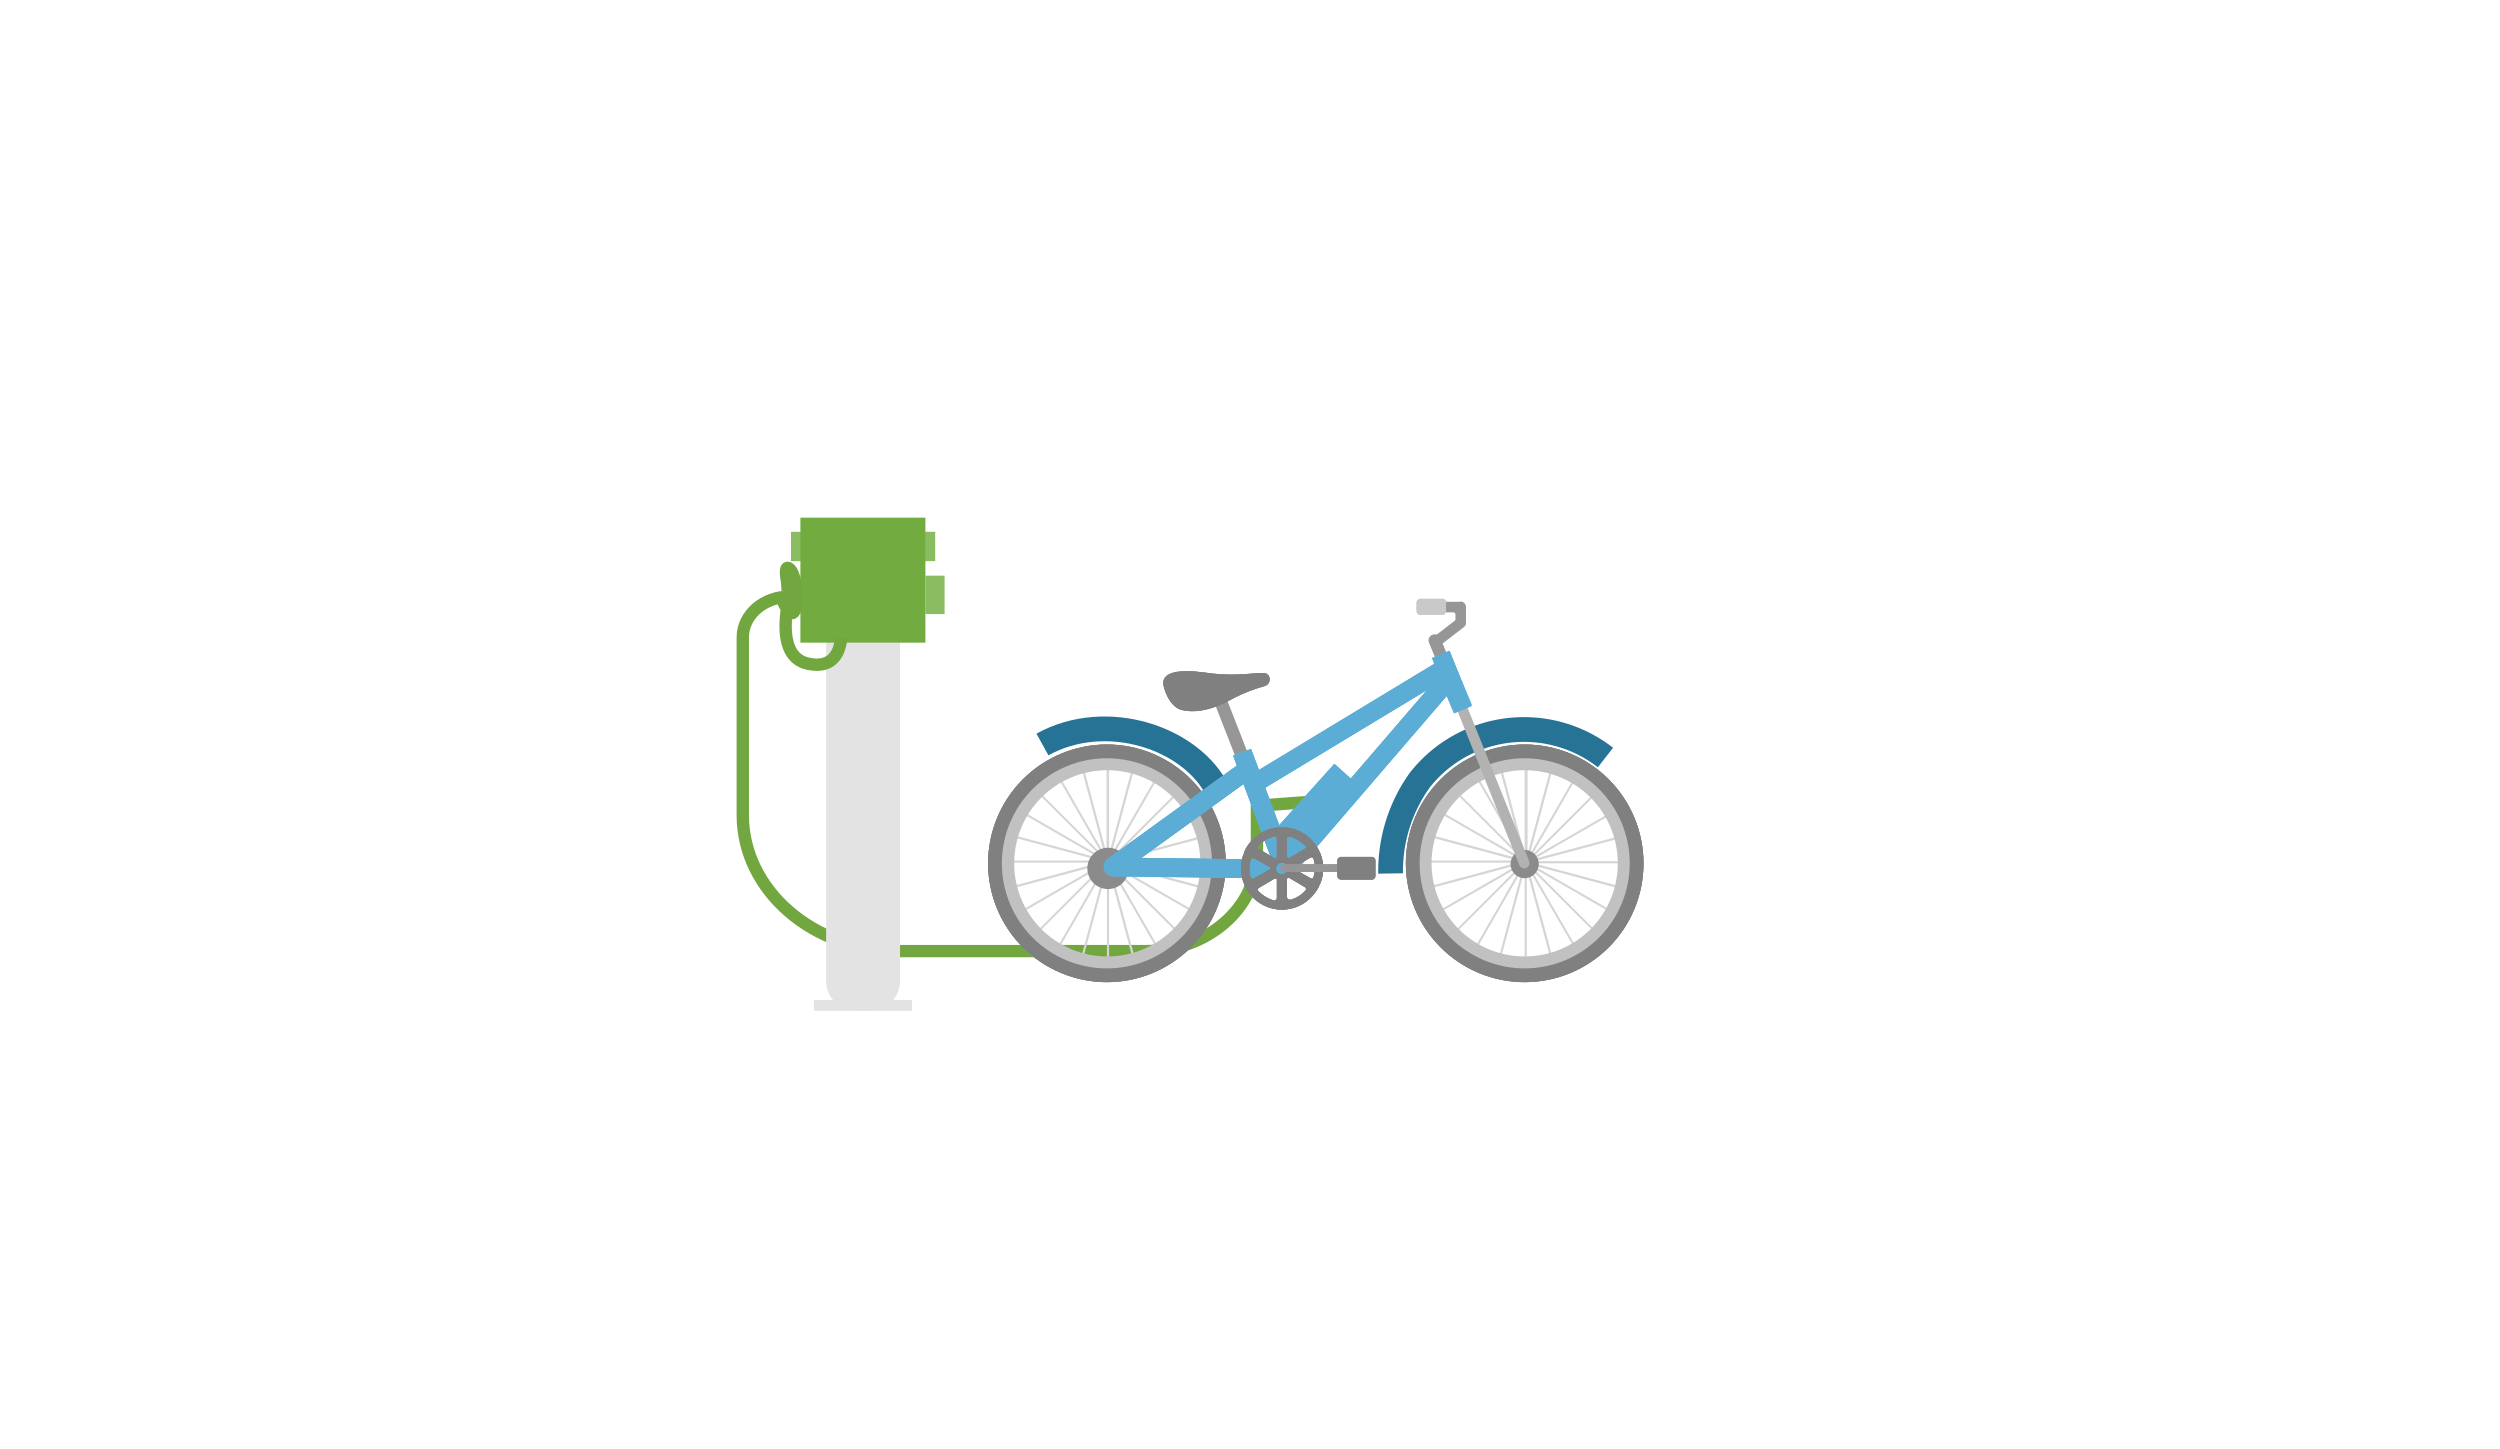 <?xml version="1.0" encoding="UTF-8"?>
<svg xmlns="http://www.w3.org/2000/svg" xmlns:xlink="http://www.w3.org/1999/xlink" id="Grafiken" width="690" height="400" viewBox="0 0 690 400">
  <defs>
    <clipPath id="clip-path">
      <rect x="128.51" y="-1591.62" width="1920" height="7998" style="fill:none"></rect>
    </clipPath>
    <clipPath id="clip-path-2">
      <path d="M236.31,279h3.8a8.28,8.28,0,0,0,8.3-8.3V154.88a8.28,8.28,0,0,0-8.3-8.3h-3.8a8.28,8.28,0,0,0-8.3,8.3v115.8a8.28,8.28,0,0,0,8.3,8.3" style="fill:none"></path>
    </clipPath>
    <clipPath id="clip-path-4">
      <rect x="224.61" y="275.98" width="27.1" height="3" style="fill:none"></rect>
    </clipPath>
    <clipPath id="clip-path-6">
      <rect x="215.61" y="158.88" width="5.3" height="10.6" style="fill:none"></rect>
    </clipPath>
    <clipPath id="clip-path-8">
      <rect x="255.41" y="158.88" width="5.3" height="10.6" style="fill:none"></rect>
    </clipPath>
    <clipPath id="clip-path-10">
      <rect x="218.31" y="146.78" width="4.1" height="8.1" style="fill:none"></rect>
    </clipPath>
    <clipPath id="clip-path-12">
      <rect x="254.01" y="146.78" width="4.1" height="8.1" style="fill:none"></rect>
    </clipPath>
    <clipPath id="clip-path-14">
      <rect x="220.91" y="142.88" width="34.5" height="34.5" style="fill:none"></rect>
    </clipPath>
    <clipPath id="clip-path-19">
      <path d="M420.81,205.48a32.8,32.8,0,1,1-32.8,32.8,32.82,32.82,0,0,1,32.8-32.8m0,59.9a27.1,27.1,0,1,0-27.1-27.1,27.06,27.06,0,0,0,27.1,27.1" style="fill:none"></path>
    </clipPath>
    <clipPath id="clip-path-21">
      <path d="M447.91,238.28a27.1,27.1,0,1,0-27.1,27.1A27.06,27.06,0,0,0,447.91,238.28Zm5.7,0a32.8,32.8,0,1,1-32.8-32.8A32.82,32.82,0,0,1,453.61,238.28Z" style="fill:none"></path>
    </clipPath>
    <clipPath id="clip-path-23">
      <rect x="212.51" y="-178.62" width="412" height="730" style="fill:none"></rect>
    </clipPath>
    <clipPath id="clip-path-24">
      <rect x="213.31" y="-178.02" width="410.8" height="729.1" style="fill:none"></rect>
    </clipPath>
    <clipPath id="clip-path-25">
      <rect x="387.51" y="205.38" width="67" height="66" style="fill:none"></rect>
    </clipPath>
    <clipPath id="clip-path-27">
      <rect x="381.51" y="199.08" width="78.5" height="78.4" style="fill:none"></rect>
    </clipPath>
    <clipPath id="clip-path-29">
      <path d="M305.51,205.48a32.8,32.8,0,1,1-32.8,32.8,32.82,32.82,0,0,1,32.8-32.8m0,59.9a27.1,27.1,0,1,0-27.1-27.1,27.06,27.06,0,0,0,27.1,27.1" style="fill:none"></path>
    </clipPath>
    <clipPath id="clip-path-31">
      <path d="M332.61,238.28a27.1,27.1,0,1,0-27.1,27.1A27.06,27.06,0,0,0,332.61,238.28Zm5.7,0a32.8,32.8,0,1,1-32.8-32.8A32.82,32.82,0,0,1,338.31,238.28Z" style="fill:none"></path>
    </clipPath>
    <clipPath id="clip-path-35">
      <rect x="272.51" y="205.38" width="66" height="66" style="fill:none"></rect>
    </clipPath>
    <clipPath id="clip-path-37">
      <rect x="266.31" y="199.08" width="78.5" height="78.4" style="fill:none"></rect>
    </clipPath>
    <clipPath id="clip-path-39">
      <rect x="348.49" y="219.7" width="26.8" height="6.8" transform="translate(-46.07 342.72) rotate(-48)" style="fill:none"></rect>
    </clipPath>
    <clipPath id="clip-path-41">
      <rect x="348.45" y="219.69" width="26.8" height="6.8" transform="translate(-46.05 342.77) rotate(-48.01)" style="fill:none"></rect>
    </clipPath>
    <clipPath id="clip-path-45">
      <rect x="349.51" y="210.38" width="24" height="26" style="fill:none"></rect>
    </clipPath>
    <clipPath id="clip-path-47">
      <rect x="342.13" y="213.28" width="39.6" height="19.7" transform="translate(-46.06 342.82) rotate(-48)" style="fill:none"></rect>
    </clipPath>
    <clipPath id="clip-path-49">
      <path d="M306.11,238.78l.2-.1.2-.2.1-.2.1-.3v-.2l-.1-.3-.1-.2-.2-.2-.2-.1-.3-.1h-.3l-.3.1-.2.1-.2.2-.1.2-.1.3v.3l.1.3.1.2.2.2.2.1.3.1h.3Zm0-27.9v24.8l6.4-23.9.6.2-6.4,23.9,12.4-21.5.5.3-12.4,21.5,17.5-17.5.4.4-17.5,17.5,21.5-12.4.3.5-21.5,12.4,23.9-6.4.2.6-23.9,6.4h24.8v.6h-24.8l23.9,6.4-.2.6-23.9-6.4,21.5,12.4-.3.5-21.5-12.4,17.5,17.5-.4.4-17.5-17.5,12.4,21.5-.5.3-12.4-21.5,6.4,23.9-.6.2-6.4-23.9v24.5h-.6V240l-6.4,23.9-.6-.1,6.4-23.9-12.4,21.5-.5-.3,12.4-21.5-17.5,17.5-.4-.4,17.5-17.5-21.5,12.4-.3-.5,21.5-12.4-23.9,6.4-.2-.6,23.9-6.4h-24.8v-.6h24.8l-23.9-6.4.1-.6,23.9,6.4-21.5-12.4.3-.5,21.5,12.4-17.5-17.5.4-.4,17.5,17.5-12.4-21.5.5-.3,12.4,21.5-6.4-23.9.6-.2,6.4,23.9v-24.8h.7Z" style="fill:none"></path>
    </clipPath>
    <clipPath id="clip-path-51">
      <rect x="271.51" y="204.38" width="68" height="67" style="fill:none"></rect>
    </clipPath>
    <clipPath id="clip-path-52">
      <rect x="272.41" y="204.48" width="66.7" height="66.8" style="fill:none"></rect>
    </clipPath>
    <clipPath id="clip-path-53">
      <rect x="278.51" y="210.38" width="55" height="55" style="fill:none"></rect>
    </clipPath>
    <clipPath id="clip-path-54">
      <path d="M421.71,238.78l.2-.1.2-.2.1-.2.1-.3v-.2l-.1-.3-.1-.2-.2-.2-.2-.1-.3-.1h-.2l-.3.1-.2.1-.2.2-.1.2-.1.3v.3l.1.2.1.2.2.2.2.1.3.1h.3Zm-.1-27.9v24.8l6.4-23.9.6.2-6.4,23.9,12.4-21.5.5.3-12.4,21.5,17.5-17.5.4.4-17.5,17.5,21.5-12.4.3.5-21.5,12.4,23.9-6.4.2.6-23.9,6.4h24.6v.6h-24.8l23.9,6.4-.2.6-23.9-6.4,21.5,12.4-.3.5-21.5-12.4,17.5,17.5-.4.4-17.5-17.5,12.4,21.4-.5.3L422,240l6.4,23.9-.6.2-6.4-23.9v24.6h-.6V240l-6.4,23.9-.6-.1,6.4-23.9-12.4,21.5-.5-.3,12.4-21.5-17.5,17.5-.4-.4,17.5-17.5-21.5,12.4-.3-.5,21.5-12.4-23.9,6.4-.2-.6,23.9-6.4H394v-.6h24.8l-23.9-6.4.2-.6,23.9,6.4-21.5-12.4.3-.5,21.5,12.4-17.5-17.5.4-.4,17.5,17.5-12.4-21.5.5-.3,12.4,21.5-6.4-23.9.6-.2,6.4,23.9v-24.8h.8Z" style="fill:none"></path>
    </clipPath>
    <clipPath id="clip-path-56">
      <rect x="387.51" y="204.38" width="68" height="67" style="fill:none"></rect>
    </clipPath>
    <clipPath id="clip-path-57">
      <rect x="387.91" y="204.48" width="66.7" height="66.8" style="fill:none"></rect>
    </clipPath>
    <clipPath id="clip-path-58">
      <rect x="393.51" y="210.38" width="55" height="55" style="fill:none"></rect>
    </clipPath>
    <clipPath id="clip-path-59">
      <path d="M403.11,166a1.54,1.54,0,0,1,1.5,1.5v4.4a1.43,1.43,0,0,1-.6,1.2l-6.1,4.7a1.61,1.61,0,0,1-.9.3,1.56,1.56,0,0,1-1.3-.8,1.6,1.6,0,0,1,.5-1.9l5.2-4a.55.55,0,0,0,.3-.5v-1.3a.58.58,0,0,0-.6-.6h-2.8a1.45,1.45,0,1,1-.1-2.9h4.9Z" style="fill:none"></path>
    </clipPath>
    <clipPath id="clip-path-61">
      <rect x="388.51" y="159.38" width="23" height="26" style="fill:none"></rect>
    </clipPath>
    <clipPath id="clip-path-62">
      <rect x="389.21" y="159.48" width="21.8" height="24.9" style="fill:none"></rect>
    </clipPath>
    <clipPath id="clip-path-63">
      <rect x="394.51" y="165.38" width="11" height="13" style="fill:none"></rect>
    </clipPath>
    <clipPath id="clip-path-64">
      <path d="M398.11,169.68H392a1,1,0,0,1-1-1v-2.4a1,1,0,0,1,1-1h6.1a1,1,0,0,1,1,1v2.4a1,1,0,0,1-1,1" style="fill:none"></path>
    </clipPath>
    <clipPath id="clip-path-66">
      <path d="M398.11,165.28a1,1,0,0,1,1,1v2.4a1,1,0,0,1-1,1H392a1,1,0,0,1-1-1v-2.4a1,1,0,0,1,1-1Z" style="fill:none"></path>
    </clipPath>
    <clipPath id="clip-path-70">
      <rect x="390.51" y="164.38" width="9" height="6" style="fill:none"></rect>
    </clipPath>
    <clipPath id="clip-path-72">
      <rect x="384.61" y="158.88" width="20.9" height="17.2" style="fill:none"></rect>
    </clipPath>
    <clipPath id="clip-path-74">
      <path d="M331.31,238.28a25.7,25.7,0,1,0-25.7,25.7A25.69,25.69,0,0,0,331.31,238.28Zm3.2,0a29,29,0,1,1-29-29A29,29,0,0,1,334.51,238.28Z" style="fill:none"></path>
    </clipPath>
    <clipPath id="clip-path-76">
      <rect x="269.51" y="202.38" width="72" height="72" style="fill:none"></rect>
    </clipPath>
    <clipPath id="clip-path-77">
      <rect x="270.11" y="202.88" width="70.9" height="70.8" style="fill:none"></rect>
    </clipPath>
    <clipPath id="clip-path-78">
      <rect x="276.51" y="208.38" width="59" height="59" style="fill:none"></rect>
    </clipPath>
    <clipPath id="clip-path-79">
      <path d="M446.51,238.28a25.7,25.7,0,1,0-25.7,25.7A25.69,25.69,0,0,0,446.51,238.28Zm3.3,0a29,29,0,1,1-29-29A29,29,0,0,1,449.81,238.28Z" style="fill:none"></path>
    </clipPath>
    <clipPath id="clip-path-81">
      <rect x="384.51" y="202.38" width="72" height="72" style="fill:none"></rect>
    </clipPath>
    <clipPath id="clip-path-82">
      <rect x="385.31" y="202.88" width="70.9" height="70.8" style="fill:none"></rect>
    </clipPath>
    <clipPath id="clip-path-83">
      <rect x="391.51" y="208.38" width="59" height="59" style="fill:none"></rect>
    </clipPath>
    <clipPath id="clip-path-84">
      <circle cx="420.81" cy="238.48" r="3.9" style="fill:none"></circle>
    </clipPath>
    <clipPath id="clip-path-86">
      <rect x="409.51" y="227.38" width="22" height="22" style="fill:none"></rect>
    </clipPath>
    <clipPath id="clip-path-87">
      <rect x="410.51" y="228.18" width="20.6" height="20.6" style="fill:none"></rect>
    </clipPath>
    <clipPath id="clip-path-88">
      <rect x="416.51" y="234.38" width="9" height="9" style="fill:none"></rect>
    </clipPath>
    <clipPath id="clip-path-89">
      <path d="M422,237.58a1.46,1.46,0,1,1-2.7,1.1l-18.1-45.1,2.7-1.1Z" style="fill:none"></path>
    </clipPath>
    <clipPath id="clip-path-91">
      <rect x="394.51" y="185.38" width="35" height="61" style="fill:none"></rect>
    </clipPath>
    <clipPath id="clip-path-92">
      <rect x="394.81" y="186.08" width="33.7" height="60" style="fill:none"></rect>
    </clipPath>
    <clipPath id="clip-path-93">
      <rect x="400.51" y="192.38" width="22" height="48" style="fill:none"></rect>
    </clipPath>
    <clipPath id="clip-path-94">
      <path d="M397.51,176l6.5,15.9a1.83,1.83,0,0,1-.9,2.2,1.79,1.79,0,0,1-2.2-.9l-6.5-15.8a1.69,1.69,0,0,1,.9-2.2,1.27,1.27,0,0,1,.6-.1A1.47,1.47,0,0,1,397.51,176Z" style="fill:none"></path>
    </clipPath>
    <clipPath id="clip-path-96">
      <rect x="387.51" y="168.38" width="24" height="33" style="fill:none"></rect>
    </clipPath>
    <clipPath id="clip-path-97">
      <rect x="387.91" y="168.58" width="22.7" height="32" style="fill:none"></rect>
    </clipPath>
    <clipPath id="clip-path-98">
      <rect x="393.51" y="174.38" width="11" height="21" style="fill:none"></rect>
    </clipPath>
    <clipPath id="clip-path-99">
      <path d="M311.51,239.68a5.7,5.7,0,1,1-5.7-5.7A5.63,5.63,0,0,1,311.51,239.68Z" style="fill:none"></path>
    </clipPath>
    <clipPath id="clip-path-101">
      <rect x="293.51" y="227.38" width="25" height="25" style="fill:none"></rect>
    </clipPath>
    <clipPath id="clip-path-102">
      <rect x="293.61" y="227.48" width="24.3" height="24.3" style="fill:none"></rect>
    </clipPath>
    <clipPath id="clip-path-103">
      <rect x="299.51" y="233.38" width="12" height="13" style="fill:none"></rect>
    </clipPath>
    <clipPath id="clip-path-104">
      <path d="M338.51,192.78l9.7,24.8-3.3,1.3-9.7-24.8a1.77,1.77,0,0,1,1-2.3,1.27,1.27,0,0,1,.6-.1A1.66,1.66,0,0,1,338.51,192.78Z" style="fill:none"></path>
    </clipPath>
    <clipPath id="clip-path-106">
      <rect x="328.51" y="184.38" width="27" height="41" style="fill:none"></rect>
    </clipPath>
    <clipPath id="clip-path-107">
      <rect x="328.71" y="185.28" width="25.9" height="40" style="fill:none"></rect>
    </clipPath>
    <clipPath id="clip-path-108">
      <rect x="334.51" y="191.38" width="14" height="28" style="fill:none"></rect>
    </clipPath>
    <clipPath id="clip-path-109">
      <path d="M401.31,196.78l-2-4.8-42.6,49.5-.1.1-.2.2c-.1,0-.1.1-.2.1s-.2.1-.3.2-.1.1-.2.1-.2.1-.4.1h-.1a4.33,4.33,0,0,0-.5.1h0l-47.6-.6a2.46,2.46,0,0,1-2.4-1.8,2.67,2.67,0,0,1,.9-2.9l35.7-25.8-1-2.8,4.9-1.8,2.2,5.8,48.4-29.3-.6-1.6,4.8-2,6.3,15.1Zm-52.2,20.7,6.5,17.4,38.2-44.4ZM315,236.78l36,.5-7.8-20.9Z" style="fill:none"></path>
    </clipPath>
    <clipPath id="clip-path-111">
      <path d="M343.21,216.38,315,236.78l36,.5Zm50.7-26-44.7,27,6.5,17.4Zm12.2,4.5-4.8,2-2-4.8-42.6,49.5-.1.1-.2.2a.35.35,0,0,1-.2.1c-.1.1-.2.1-.3.2a.35.35,0,0,1-.2.1.6.6,0,0,1-.4.1h-.1a4.33,4.33,0,0,0-.5.1h0l-47.5-.6a2.46,2.46,0,0,1-2.4-1.8,2.67,2.67,0,0,1,.9-2.9l35.7-25.8-1-2.8,4.9-1.8,2.2,5.8,48.4-29.3-.6-1.6,4.8-2Z" style="fill:none"></path>
    </clipPath>
    <clipPath id="clip-path-115">
      <rect x="303.51" y="179.38" width="103" height="64" style="fill:none"></rect>
    </clipPath>
    <clipPath id="clip-path-117">
      <rect x="298.21" y="173.28" width="114.3" height="75.6" style="fill:none"></rect>
    </clipPath>
    <clipPath id="clip-path-119">
      <path d="M365.21,239.68a10.82,10.82,0,0,1-.9,4.4.1.1,0,0,1-.1.1c-.1.2-.2.5-.3.7s-.1.3-.2.4-.1.2-.2.3a6.07,6.07,0,0,1-.7,1,11.24,11.24,0,0,1-7.6,4.4h-2.8a11.38,11.38,0,0,1-8.3-5.4c-.1-.1-.1-.2-.2-.3s-.1-.3-.2-.4-.2-.5-.3-.7v-.1a11.21,11.21,0,0,1,0-8.8v-.1c.1-.2.2-.5.3-.7s.1-.3.2-.4l.2-.3a6.07,6.07,0,0,1,.7-1,11.24,11.24,0,0,1,7.6-4.4h2.8a11.38,11.38,0,0,1,8.3,5.4c.1.1.1.2.2.3s.1.3.2.4.2.5.3.7a.1.1,0,0,0,.1.1A10.49,10.49,0,0,1,365.21,239.68Zm-10-8.3v5.1a.37.37,0,0,0,.6.3l4.4-2.6a.56.56,0,0,0,.1-.9,10.32,10.32,0,0,0-4.4-2.6C355.61,230.78,355.21,231.08,355.21,231.38Zm-3.5-.5a8.26,8.26,0,0,0-4.4,2.6.63.63,0,0,0,.1.9l4.4,2.6c.3.1.6,0,.6-.3v-5.1C352.41,231.08,352.11,230.78,351.71,230.88Zm-1.3,9.1a.38.38,0,0,0,0-.7l-4.4-2.5a.55.55,0,0,0-.8.3,10.87,10.87,0,0,0-.4,2.6,7.83,7.83,0,0,0,.4,2.6.55.55,0,0,0,.8.3Zm2,7.9v-5.1a.37.37,0,0,0-.6-.3l-4.4,2.6a.56.56,0,0,0-.1.9,10.32,10.32,0,0,0,4.4,2.6A.84.84,0,0,0,352.41,247.88Zm3-7.9a1.65,1.65,0,0,0-1.9-1.9,1.59,1.59,0,0,0-1.3,1.3,1.62,1.62,0,0,0,1.9,1.9A1.72,1.72,0,0,0,355.41,240Zm.5,8.4a8.26,8.26,0,0,0,4.4-2.6.56.56,0,0,0-.1-.9l-4.4-2.6c-.3-.1-.6,0-.6.3v5.1C355.21,248.18,355.61,248.48,355.91,248.38Zm6.6-6.2a10.87,10.87,0,0,0,.4-2.6,7.83,7.83,0,0,0-.4-2.6.55.55,0,0,0-.8-.3l-4.4,2.5a.38.38,0,0,0,0,.7l4.4,2.6A.5.5,0,0,0,362.51,242.18Z" style="fill:none"></path>
    </clipPath>
    <clipPath id="clip-path-121">
      <path d="M355.91,248.38a8.26,8.26,0,0,0,4.4-2.6.63.63,0,0,0-.1-.9l-4.4-2.6a.37.37,0,0,0-.6.3v5.1a.56.56,0,0,0,.6.5C355.81,248.38,355.91,248.38,355.91,248.38Zm-3.5-.5v-5.1a.37.37,0,0,0-.6-.3l-4.4,2.6a.56.56,0,0,0-.1.9,10.32,10.32,0,0,0,4.4,2.6h.1C352.11,248.38,352.41,248.18,352.41,247.88Zm1.7-6.6a1.59,1.59,0,0,0,1.3-1.3,1.65,1.65,0,0,0-1.9-1.9,1.59,1.59,0,0,0-1.3,1.3,1.69,1.69,0,0,0,1.6,2A.37.37,0,0,1,354.11,241.28Zm8.4.9a10.87,10.87,0,0,0,.4-2.6,7.83,7.83,0,0,0-.4-2.6.55.55,0,0,0-.8-.3l-4.4,2.5a.38.38,0,0,0,0,.7l4.4,2.5a.37.37,0,0,0,.3.1C362.21,242.58,362.41,242.48,362.51,242.18Zm-16.5.3,4.4-2.5a.38.38,0,0,0,0-.7l-4.4-2.5a.55.55,0,0,0-.8.3,10.87,10.87,0,0,0-.4,2.6,7.83,7.83,0,0,0,.4,2.6.66.66,0,0,0,.5.4C345.81,242.58,345.91,242.58,346,242.48Zm9.8-5.6,4.4-2.6c.3-.2.4-.6.1-.8a10.32,10.32,0,0,0-4.4-2.6.59.59,0,0,0-.7.5v5.1a.43.43,0,0,0,.4.4Zm-3.4-.4v-5.1a.51.51,0,0,0-.7-.5,8.26,8.26,0,0,0-4.4,2.6c-.2.3-.2.7.1.8l4.4,2.6c.1,0,.1.1.2.1S352.41,236.78,352.41,236.48Zm2.3-8.1h.5a11.38,11.38,0,0,1,8.3,5.4c.1.1.1.2.2.3s.1.3.2.4.2.5.3.7a.1.1,0,0,0,.1.1,11.21,11.21,0,0,1,0,8.8.1.1,0,0,1-.1.1c-.1.2-.2.5-.3.7s-.1.3-.2.4-.1.2-.2.3a6.07,6.07,0,0,1-.7,1,11.24,11.24,0,0,1-7.6,4.4.75.75,0,0,0-.5.1h-1.8a.9.9,0,0,1-.5-.1,11.38,11.38,0,0,1-8.3-5.4c-.1-.1-.1-.2-.2-.3s-.1-.3-.2-.4-.2-.5-.3-.7v-.1a11.21,11.21,0,0,1,0-8.8v-.1c.1-.2.2-.5.3-.7s.1-.3.2-.4l.2-.3a6.07,6.07,0,0,1,.7-1,11.24,11.24,0,0,1,7.6-4.4h1.4A1.39,1.39,0,0,1,354.71,228.38Z" style="fill:none"></path>
    </clipPath>
    <clipPath id="clip-path-125">
      <rect x="341.51" y="227.38" width="24" height="24" style="fill:none"></rect>
    </clipPath>
    <clipPath id="clip-path-126">
      <path d="M355.91,248.38a8.26,8.26,0,0,0,4.4-2.6.63.63,0,0,0-.1-.9l-4.4-2.6a.37.37,0,0,0-.6.3v5.1a.56.56,0,0,0,.6.5C355.81,248.38,355.91,248.38,355.91,248.38Zm-3.5-.5v-5.1a.37.37,0,0,0-.6-.3l-4.4,2.6a.56.56,0,0,0-.1.9,10.32,10.32,0,0,0,4.4,2.6h.1C352.11,248.38,352.41,248.18,352.41,247.88Zm1.7-6.6a1.59,1.59,0,0,0,1.3-1.3,1.65,1.65,0,0,0-1.9-1.9,1.59,1.59,0,0,0-1.3,1.3,1.69,1.69,0,0,0,1.6,2A.37.37,0,0,1,354.11,241.28Zm8.4.9a10.87,10.87,0,0,0,.4-2.6,7.83,7.83,0,0,0-.4-2.6.55.55,0,0,0-.8-.3l-4.4,2.5a.38.38,0,0,0,0,.7l4.4,2.5c.1,0,.2.1.3.1S362.41,242.48,362.51,242.18Zm-16.5.3,4.4-2.5a.38.38,0,0,0,0-.7l-4.4-2.5a.55.55,0,0,0-.8.3,10.87,10.87,0,0,0-.4,2.6,7.83,7.83,0,0,0,.4,2.6.66.66,0,0,0,.5.4C345.81,242.58,345.91,242.58,346,242.48Zm9.8-5.6,4.4-2.6c.3-.2.4-.6.1-.8a10.32,10.32,0,0,0-4.4-2.6.59.59,0,0,0-.7.5v5.1a.43.43,0,0,0,.4.4Zm-3.4-.4v-5.1a.51.51,0,0,0-.7-.5,8.26,8.26,0,0,0-4.4,2.6c-.2.3-.2.7.1.8l4.4,2.6c.1,0,.1.1.2.1S352.41,236.78,352.41,236.48Zm2.3-8.1h.5a11.38,11.38,0,0,1,8.3,5.4c.1.1.1.2.2.3s.1.3.2.4.2.5.3.7a.1.1,0,0,0,.1.1,11.21,11.21,0,0,1,0,8.8.1.1,0,0,1-.1.1c-.1.2-.2.5-.3.7s-.1.3-.2.4-.1.2-.2.3a6.07,6.07,0,0,1-.7,1,11.24,11.24,0,0,1-7.6,4.4.75.75,0,0,0-.5.1h-1.8a.9.9,0,0,1-.5-.1,11.38,11.38,0,0,1-8.3-5.4c-.1-.1-.1-.2-.2-.3s-.1-.3-.2-.4-.2-.5-.3-.7v-.1a11.21,11.21,0,0,1,0-8.8v-.1c.1-.2.2-.5.3-.7s.1-.3.2-.4l.2-.3a6.07,6.07,0,0,1,.7-1,11.24,11.24,0,0,1,7.6-4.4h1.4A1.39,1.39,0,0,1,354.71,228.38Z" style="fill:none"></path>
    </clipPath>
    <clipPath id="clip-path-128">
      <rect x="335.51" y="221.38" width="37" height="37" style="fill:none"></rect>
    </clipPath>
    <clipPath id="clip-path-129">
      <rect x="336.01" y="221.88" width="35.5" height="35.5" style="fill:none"></rect>
    </clipPath>
    <clipPath id="clip-path-131">
      <path d="M373,238.48v2.2h-18.6a1.1,1.1,0,0,1,0-2.2Z" style="fill:none"></path>
    </clipPath>
    <clipPath id="clip-path-133">
      <rect x="346.51" y="231.38" width="33" height="16" style="fill:none"></rect>
    </clipPath>
    <clipPath id="clip-path-134">
      <rect x="346.91" y="232.08" width="32.6" height="15.1" style="fill:none"></rect>
    </clipPath>
    <clipPath id="clip-path-135">
      <rect x="352.51" y="238.38" width="21" height="3" style="fill:none"></rect>
    </clipPath>
    <clipPath id="clip-path-136">
      <path d="M378.61,242.68h-8.5a.94.94,0,0,1-1-1v-4.2a1,1,0,0,1,1-1h8.5a.94.94,0,0,1,1,1v4.2a1,1,0,0,1-1,1" style="fill:none"></path>
    </clipPath>
    <clipPath id="clip-path-138">
      <path d="M378.61,236.58a1,1,0,0,1,1,1v4.2a.94.94,0,0,1-1,1h-8.5a1,1,0,0,1-1-1v-4.2a1,1,0,0,1,1-1Z" style="fill:none"></path>
    </clipPath>
    <clipPath id="clip-path-142">
      <rect x="368.51" y="236.38" width="12" height="7" style="fill:none"></rect>
    </clipPath>
    <clipPath id="clip-path-144">
      <rect x="362.61" y="230.08" width="23.4" height="19" style="fill:none"></rect>
    </clipPath>
    <clipPath id="clip-path-146">
      <path d="M350.41,187.58a1.63,1.63,0,0,0-1.8-1.8c-5.1.1-8.4,1-16.5-.2-6.1-.9-11.1-.3-11.1,2.9,0,1.4,1.7,6.5,5.1,7.4,6,1.4,12.2-2.1,14.5-3.4a45.43,45.43,0,0,1,8.3-3.2,1.65,1.65,0,0,0,1.5-1.7" style="fill:none"></path>
    </clipPath>
    <clipPath id="clip-path-148">
      <path d="M332.11,185.58c8,1.2,11.3.3,16.5.2a1.63,1.63,0,0,1,1.8,1.8,1.92,1.92,0,0,1-1.4,1.8,45.43,45.43,0,0,0-8.3,3.2c-2.3,1.3-8.5,4.8-14.5,3.4-3.4-.8-5.1-5.9-5.1-7.4,0-2.3,2.6-3.3,6.5-3.3A37.68,37.68,0,0,1,332.11,185.58Z" style="fill:none"></path>
    </clipPath>
    <clipPath id="clip-path-152">
      <rect x="320.51" y="184.38" width="30" height="14" style="fill:none"></rect>
    </clipPath>
    <clipPath id="clip-path-155">
      <rect x="314.51" y="178.38" width="43" height="25" style="fill:none"></rect>
    </clipPath>
    <clipPath id="clip-path-156">
      <rect x="314.61" y="178.78" width="42.2" height="23.9" style="fill:none"></rect>
    </clipPath>
  </defs>
  <title>ebike</title>
  <g id="E-Bike">
    <g id="e-bike-2" data-name="e-bike">
      <g style="clip-path:url(#clip-path)">
        <path d="M217.91,164.68h0c-7.1,0-12.9,5-12.9,11.2V225c0,20.7,19.4,37.5,43.2,37.5h68.1c16.9,0,30.6-11.9,30.6-26.5v-13.6l16-1.2" style="fill:none;stroke:#72a740;stroke-miterlimit:10;stroke-width:3.416px"></path>
      </g>
      <g style="clip-path:url(#clip-path-2)">
        <g style="clip-path:url(#clip-path)">
          <rect x="223.01" y="141.58" width="30.4" height="142.4" style="fill:#e3e3e3"></rect>
        </g>
      </g>
      <g style="clip-path:url(#clip-path-4)">
        <g style="clip-path:url(#clip-path)">
          <rect x="219.61" y="270.98" width="37.1" height="13" style="fill:#e3e3e3"></rect>
        </g>
      </g>
      <g style="clip-path:url(#clip-path-6)">
        <g style="clip-path:url(#clip-path)">
          <rect x="210.61" y="153.88" width="15.3" height="20.6" style="fill:#8abc62"></rect>
        </g>
      </g>
      <g style="clip-path:url(#clip-path-8)">
        <g style="clip-path:url(#clip-path)">
          <rect x="250.41" y="153.88" width="15.3" height="20.6" style="fill:#8abc62"></rect>
        </g>
      </g>
      <g style="clip-path:url(#clip-path-10)">
        <g style="clip-path:url(#clip-path)">
          <rect x="213.31" y="141.78" width="14.1" height="18.1" style="fill:#8abc62"></rect>
        </g>
      </g>
      <g style="clip-path:url(#clip-path-12)">
        <g style="clip-path:url(#clip-path)">
          <rect x="249.01" y="141.78" width="14.1" height="18.1" style="fill:#8abc62"></rect>
        </g>
      </g>
      <g style="clip-path:url(#clip-path-14)">
        <g style="clip-path:url(#clip-path)">
          <rect x="215.91" y="137.88" width="44.5" height="44.5" style="fill:#72ac40"></rect>
        </g>
      </g>
      <g style="clip-path:url(#clip-path)">
        <path d="M232.11,176s0,9.4-9.4,7.1-4.7-18.9-4.7-18.9-2.4-9.4,0-7.1,2.4,14.2,0,11.8a8.49,8.49,0,0,1-2.4-5.5" style="fill:none;stroke:#72a740;stroke-miterlimit:10;stroke-width:3.416px"></path>
      </g>
      <g style="clip-path:url(#clip-path)">
        <path d="M336.21,218.48c-7.2-14.8-30.8-22.8-48.5-13" style="fill:none;stroke:#267395;stroke-miterlimit:10;stroke-width:6.832px"></path>
      </g>
      <g style="clip-path:url(#clip-path)">
        <path d="M443.11,209.08a36.57,36.57,0,0,0-51.3,6.3,43.11,43.11,0,0,0-8,25.7" style="fill:none;stroke:#267395;stroke-miterlimit:10;stroke-width:6.832px"></path>
      </g>
      <g style="clip-path:url(#clip-path-19)">
        <g style="clip-path:url(#clip-path)">
          <rect x="382.91" y="200.48" width="75.7" height="75.6" style="fill:gray"></rect>
        </g>
      </g>
      <g style="clip-path:url(#clip-path-21)">
        <g style="clip-path:url(#clip-path)">
          <g style="isolation:isolate">
            <g style="clip-path:url(#clip-path-23)">
              <g style="clip-path:url(#clip-path-24)">
                <g style="clip-path:url(#clip-path-25)">
                  <rect x="208.31" y="-183.02" width="420.8" height="739.1" style="fill:gray"></rect>
                </g>
              </g>
            </g>
            <g style="clip-path:url(#clip-path-23)">
              <g style="clip-path:url(#clip-path-27)">
                <g style="clip-path:url(#clip-path-25)">
                  <rect x="376.51" y="194.08" width="88.5" height="88.4" style="fill:gray"></rect>
                </g>
              </g>
            </g>
          </g>
        </g>
      </g>
      <g style="clip-path:url(#clip-path-29)">
        <g style="clip-path:url(#clip-path)">
          <rect x="267.71" y="200.48" width="75.7" height="75.6" style="fill:gray"></rect>
        </g>
      </g>
      <g style="clip-path:url(#clip-path-31)">
        <g style="clip-path:url(#clip-path)">
          <g style="isolation:isolate">
            <g style="clip-path:url(#clip-path-23)">
              <g style="clip-path:url(#clip-path-24)">
                <g style="clip-path:url(#clip-path-35)">
                  <rect x="208.31" y="-183.02" width="420.8" height="739.1" style="fill:gray"></rect>
                </g>
              </g>
            </g>
            <g style="clip-path:url(#clip-path-23)">
              <g style="clip-path:url(#clip-path-37)">
                <g style="clip-path:url(#clip-path-35)">
                  <rect x="261.31" y="194.08" width="88.5" height="88.4" style="fill:gray"></rect>
                </g>
              </g>
            </g>
          </g>
        </g>
      </g>
      <g style="clip-path:url(#clip-path-39)">
        <g style="clip-path:url(#clip-path)">
          <rect x="345.41" y="205.88" width="33" height="34.5" style="fill:#5cadd6"></rect>
        </g>
      </g>
      <g style="clip-path:url(#clip-path-41)">
        <g style="clip-path:url(#clip-path)">
          <g style="isolation:isolate">
            <g style="clip-path:url(#clip-path-23)">
              <g style="clip-path:url(#clip-path-24)">
                <g style="clip-path:url(#clip-path-45)">
                  <rect x="208.31" y="-183.02" width="420.8" height="739.1" style="fill:#5cadd6"></rect>
                </g>
              </g>
            </g>
            <g style="clip-path:url(#clip-path-23)">
              <g style="clip-path:url(#clip-path-47)">
                <g style="clip-path:url(#clip-path-45)">
                  <rect x="336.31" y="196.78" width="51.1" height="52.6" style="fill:#5cadd6"></rect>
                </g>
              </g>
            </g>
          </g>
        </g>
      </g>
      <g style="clip-path:url(#clip-path-49)">
        <g style="clip-path:url(#clip-path)">
          <g style="isolation:isolate">
            <g style="clip-path:url(#clip-path-51)">
              <g style="clip-path:url(#clip-path-52)">
                <g style="clip-path:url(#clip-path-53)">
                  <rect x="267.41" y="199.48" width="76.7" height="76.8" style="fill:#d5d5d5"></rect>
                </g>
              </g>
            </g>
          </g>
        </g>
      </g>
      <g style="clip-path:url(#clip-path-54)">
        <g style="clip-path:url(#clip-path)">
          <g style="isolation:isolate">
            <g style="clip-path:url(#clip-path-56)">
              <g style="clip-path:url(#clip-path-57)">
                <g style="clip-path:url(#clip-path-58)">
                  <rect x="382.91" y="199.48" width="76.7" height="76.8" style="fill:#d5d5d5"></rect>
                </g>
              </g>
            </g>
          </g>
        </g>
      </g>
      <g style="clip-path:url(#clip-path-59)">
        <g style="clip-path:url(#clip-path)">
          <g style="isolation:isolate">
            <g style="clip-path:url(#clip-path-61)">
              <g style="clip-path:url(#clip-path-62)">
                <g style="clip-path:url(#clip-path-63)">
                  <rect x="384.21" y="154.48" width="31.8" height="34.9" style="fill:#969696"></rect>
                </g>
              </g>
            </g>
          </g>
        </g>
      </g>
      <g style="clip-path:url(#clip-path-64)">
        <g style="clip-path:url(#clip-path)">
          <rect x="386.01" y="160.28" width="18.1" height="14.4" style="fill:#c9c9c9"></rect>
        </g>
      </g>
      <g style="clip-path:url(#clip-path-66)">
        <g style="clip-path:url(#clip-path)">
          <g style="isolation:isolate">
            <g style="clip-path:url(#clip-path-23)">
              <g style="clip-path:url(#clip-path-24)">
                <g style="clip-path:url(#clip-path-70)">
                  <rect x="208.31" y="-183.02" width="420.8" height="739.1" style="fill:#c9c9c9"></rect>
                </g>
              </g>
            </g>
            <g style="clip-path:url(#clip-path-23)">
              <g style="clip-path:url(#clip-path-72)">
                <g style="clip-path:url(#clip-path-70)">
                  <rect x="379.61" y="153.88" width="30.9" height="27.2" style="fill:#c9c9c9"></rect>
                </g>
              </g>
            </g>
          </g>
        </g>
      </g>
      <g style="clip-path:url(#clip-path-74)">
        <g style="clip-path:url(#clip-path)">
          <g style="isolation:isolate">
            <g style="clip-path:url(#clip-path-76)">
              <g style="clip-path:url(#clip-path-77)">
                <g style="clip-path:url(#clip-path-78)">
                  <rect x="265.11" y="197.88" width="80.9" height="80.8" style="fill:#c1c1c1"></rect>
                </g>
              </g>
            </g>
          </g>
        </g>
      </g>
      <g style="clip-path:url(#clip-path-79)">
        <g style="clip-path:url(#clip-path)">
          <g style="isolation:isolate">
            <g style="clip-path:url(#clip-path-81)">
              <g style="clip-path:url(#clip-path-82)">
                <g style="clip-path:url(#clip-path-83)">
                  <rect x="380.31" y="197.88" width="80.9" height="80.8" style="fill:#c1c1c1"></rect>
                </g>
              </g>
            </g>
          </g>
        </g>
      </g>
      <g style="clip-path:url(#clip-path-84)">
        <g style="clip-path:url(#clip-path)">
          <g style="isolation:isolate">
            <g style="clip-path:url(#clip-path-86)">
              <g style="clip-path:url(#clip-path-87)">
                <g style="clip-path:url(#clip-path-88)">
                  <rect x="405.51" y="223.18" width="30.6" height="30.6" style="fill:#8a8b8a"></rect>
                </g>
              </g>
            </g>
          </g>
        </g>
      </g>
      <g style="clip-path:url(#clip-path-89)">
        <g style="clip-path:url(#clip-path)">
          <g style="isolation:isolate">
            <g style="clip-path:url(#clip-path-91)">
              <g style="clip-path:url(#clip-path-92)">
                <g style="clip-path:url(#clip-path-93)">
                  <rect x="389.81" y="181.08" width="43.7" height="70" style="fill:#b1b2b1"></rect>
                </g>
              </g>
            </g>
          </g>
        </g>
      </g>
      <g style="clip-path:url(#clip-path-94)">
        <g style="clip-path:url(#clip-path)">
          <g style="isolation:isolate">
            <g style="clip-path:url(#clip-path-96)">
              <g style="clip-path:url(#clip-path-97)">
                <g style="clip-path:url(#clip-path-98)">
                  <rect x="382.91" y="163.58" width="32.7" height="42" style="fill:#969696"></rect>
                </g>
              </g>
            </g>
          </g>
        </g>
      </g>
      <g style="clip-path:url(#clip-path-99)">
        <g style="clip-path:url(#clip-path)">
          <g style="isolation:isolate">
            <g style="clip-path:url(#clip-path-101)">
              <g style="clip-path:url(#clip-path-102)">
                <g style="clip-path:url(#clip-path-103)">
                  <rect x="288.61" y="222.48" width="34.3" height="34.3" style="fill:#8a8b8a"></rect>
                </g>
              </g>
            </g>
          </g>
        </g>
      </g>
      <g style="clip-path:url(#clip-path-104)">
        <g style="clip-path:url(#clip-path)">
          <g style="isolation:isolate">
            <g style="clip-path:url(#clip-path-106)">
              <g style="clip-path:url(#clip-path-107)">
                <g style="clip-path:url(#clip-path-108)">
                  <rect x="323.71" y="180.28" width="35.9" height="50" style="fill:#969696"></rect>
                </g>
              </g>
            </g>
          </g>
        </g>
      </g>
      <g style="clip-path:url(#clip-path-109)">
        <g style="clip-path:url(#clip-path)">
          <rect x="299.61" y="174.68" width="111.5" height="72.7" style="fill:#5cadd6"></rect>
        </g>
      </g>
      <g style="clip-path:url(#clip-path-111)">
        <g style="clip-path:url(#clip-path)">
          <g style="isolation:isolate">
            <g style="clip-path:url(#clip-path-23)">
              <g style="clip-path:url(#clip-path-24)">
                <g style="clip-path:url(#clip-path-115)">
                  <rect x="208.31" y="-183.02" width="420.8" height="739.1" style="fill:#5cadd6"></rect>
                </g>
              </g>
            </g>
            <g style="clip-path:url(#clip-path-23)">
              <g style="clip-path:url(#clip-path-117)">
                <g style="clip-path:url(#clip-path-115)">
                  <rect x="293.21" y="168.28" width="124.3" height="85.6" style="fill:#5cadd6"></rect>
                </g>
              </g>
            </g>
          </g>
        </g>
      </g>
      <g style="clip-path:url(#clip-path-119)">
        <g style="clip-path:url(#clip-path)">
          <rect x="337.51" y="223.28" width="32.7" height="32.7" style="fill:gray"></rect>
        </g>
      </g>
      <g style="clip-path:url(#clip-path-121)">
        <g style="clip-path:url(#clip-path)">
          <g style="isolation:isolate">
            <g style="clip-path:url(#clip-path-23)">
              <g style="clip-path:url(#clip-path-24)">
                <g style="clip-path:url(#clip-path-125)">
                  <rect x="208.31" y="-183.02" width="420.8" height="739.1" style="fill:gray"></rect>
                </g>
              </g>
            </g>
          </g>
        </g>
      </g>
      <g style="clip-path:url(#clip-path-126)">
        <g style="clip-path:url(#clip-path)">
          <g style="isolation:isolate">
            <g style="clip-path:url(#clip-path-128)">
              <g style="clip-path:url(#clip-path-129)">
                <g style="clip-path:url(#clip-path-125)">
                  <rect x="331.01" y="216.88" width="45.5" height="45.5" style="fill:gray"></rect>
                </g>
              </g>
            </g>
          </g>
        </g>
      </g>
      <g style="clip-path:url(#clip-path-131)">
        <g style="clip-path:url(#clip-path)">
          <g style="isolation:isolate">
            <g style="clip-path:url(#clip-path-133)">
              <g style="clip-path:url(#clip-path-134)">
                <g style="clip-path:url(#clip-path-135)">
                  <rect x="341.91" y="227.08" width="42.6" height="25.1" style="fill:#969696"></rect>
                </g>
              </g>
            </g>
          </g>
        </g>
      </g>
      <g style="clip-path:url(#clip-path-136)">
        <g style="clip-path:url(#clip-path)">
          <rect x="364.01" y="231.58" width="20.5" height="16.2" style="fill:gray"></rect>
        </g>
      </g>
      <g style="clip-path:url(#clip-path-138)">
        <g style="clip-path:url(#clip-path)">
          <g style="isolation:isolate">
            <g style="clip-path:url(#clip-path-23)">
              <g style="clip-path:url(#clip-path-24)">
                <g style="clip-path:url(#clip-path-142)">
                  <rect x="208.31" y="-183.02" width="420.8" height="739.1" style="fill:gray"></rect>
                </g>
              </g>
            </g>
            <g style="clip-path:url(#clip-path-23)">
              <g style="clip-path:url(#clip-path-144)">
                <g style="clip-path:url(#clip-path-142)">
                  <rect x="357.61" y="225.08" width="33.4" height="29" style="fill:gray"></rect>
                </g>
              </g>
            </g>
          </g>
        </g>
      </g>
      <g style="clip-path:url(#clip-path-146)">
        <g style="clip-path:url(#clip-path)">
          <rect x="316.01" y="180.28" width="39.4" height="21" style="fill:gray"></rect>
        </g>
      </g>
      <g style="clip-path:url(#clip-path-148)">
        <g style="clip-path:url(#clip-path)">
          <g style="isolation:isolate">
            <g style="clip-path:url(#clip-path-23)">
              <g style="clip-path:url(#clip-path-24)">
                <g style="clip-path:url(#clip-path-152)">
                  <rect x="208.31" y="-183.02" width="420.8" height="739.1" style="fill:gray"></rect>
                </g>
              </g>
            </g>
          </g>
        </g>
      </g>
      <g style="clip-path:url(#clip-path-148)">
        <g style="clip-path:url(#clip-path)">
          <g style="isolation:isolate">
            <g style="clip-path:url(#clip-path-155)">
              <g style="clip-path:url(#clip-path-156)">
                <g style="clip-path:url(#clip-path-152)">
                  <rect x="309.61" y="173.78" width="52.2" height="33.9" style="fill:gray"></rect>
                </g>
              </g>
            </g>
          </g>
        </g>
      </g>
    </g>
  </g>
</svg>
